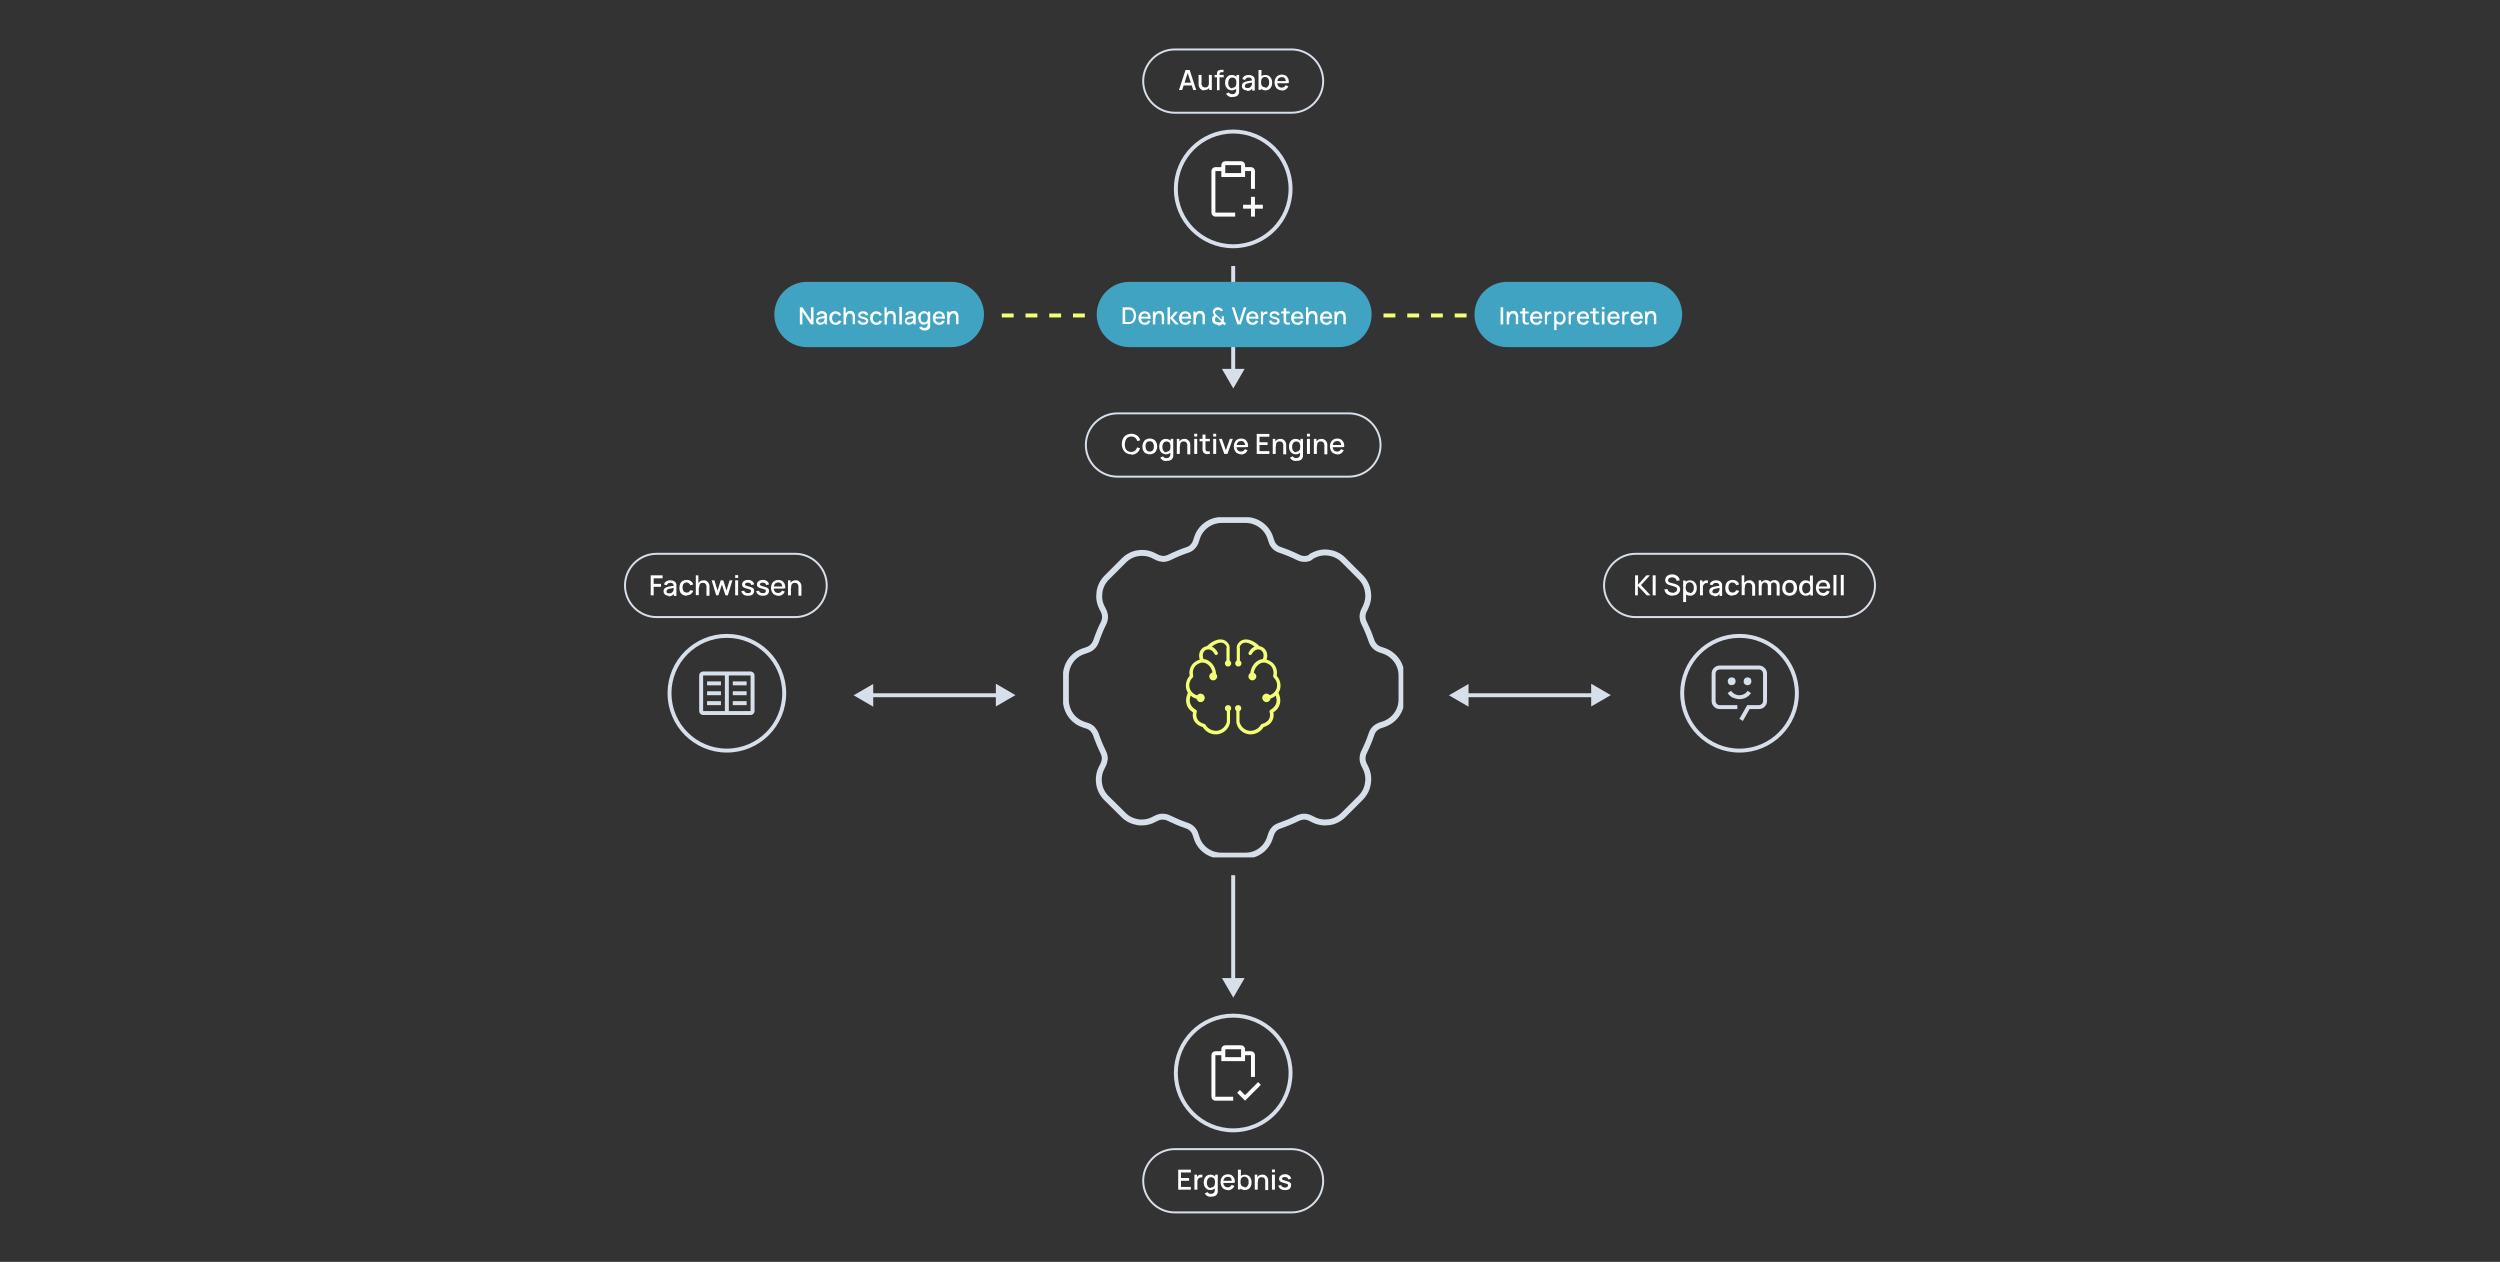 <?xml version="1.0" encoding="UTF-8"?>
<svg id="Ebene_1" xmlns="http://www.w3.org/2000/svg" version="1.1" xmlns:xlink="http://www.w3.org/1999/xlink" viewBox="0 0 1264 638">
  <rect x="0" y="0" width="1264" height="638" fill="#333333" stroke="none"/>
  <!-- Generator: Adobe Illustrator 29.1.0, SVG Export Plug-In . SVG Version: 2.1.0 Build 142)  -->
  <defs>
    <style>
      .st0 {
        stroke-miterlimit: 1;
        stroke-width: 3px;
      }

      .st0, .st1, .st2, .st3, .st4 {
        fill: none;
      }

      .st0, .st3, .st4 {
        stroke: #d7dfeb;
      }

      .st1 {
        stroke: #f4ff76;
        stroke-dasharray: 6 6;
      }

      .st1, .st3 {
        stroke-width: 2px;
      }

      .st5 {
        fill: #40a3c2;
      }

      .st6 {
        fill: #fff;
      }

      .st7 {
        clip-path: url(#clippath-1);
      }

      .st8, .st9 {
        fill: #d7dfeb;
      }

      .st10 {
        fill: #f4ff76;
      }

      .st9, .st11 {
        fill-rule: evenodd;
      }

      .st11 {
        fill: #fffdfb;
      }

      .st12 {
        clip-path: url(#clippath);
      }
    </style>
    <clipPath id="clippath">
      <rect class="st2" x="537.5" y="261.5" width="172" height="172"/>
    </clipPath>
    <clipPath id="clippath-1">
      <rect class="st2" x="599.5" y="323.5" width="48" height="48"/>
    </clipPath>
  </defs>
  <path class="st8" d="M623.5,196.5l5.8-10h-11.5l5.8,10ZM624.5,187.5v-53h-2v53h2Z"/>
  <path class="st8" d="M513.5,351.5l-10-5.8v11.5l10-5.8ZM431.5,351.5l10,5.8v-11.5l-10,5.8ZM504.5,350.5h-64v2h64v-2Z"/>
  <path class="st8" d="M814.5,351.5l-10-5.8v11.5l10-5.8ZM732.5,351.5l10,5.8v-11.5l-10,5.8ZM805.5,350.5h-64v2h64v-2Z"/>
  <path class="st6" d="M596.1,45.5l3.3-10.1h2.1l3.3,10.1h-1.5l-3-9.2h.4l-3,9.2h-1.5ZM597.8,43.2v-1.4h5.3v1.4h-5.3ZM608.9,45.7c-.5,0-1,0-1.3-.3-.4-.2-.6-.4-.9-.7-.2-.3-.4-.6-.5-.9-.1-.3-.2-.6-.2-.9,0-.3,0-.6,0-.8v-4.2h1.5v3.7c0,.3,0,.6,0,.9,0,.3.1.6.3.9.1.3.3.5.6.6.3.2.6.2,1,.2s.5,0,.7-.1c.2,0,.4-.2.6-.4.2-.2.3-.4.4-.8.1-.3.2-.7.2-1.1l.9.3c0,.7-.1,1.3-.4,1.8-.3.5-.6.9-1.1,1.2-.5.3-1.1.4-1.7.4ZM611.4,45.5v-2.2h-.2v-5.4h1.5v7.6h-1.3ZM615.3,45.5v-7.8c0-.2,0-.4,0-.6,0-.2,0-.4.1-.6,0-.2.2-.4.3-.6.2-.2.4-.4.6-.4.2,0,.5-.1.7-.2.2,0,.4,0,.6,0h1v1.2h-.9c-.3,0-.6,0-.8.3-.2.2-.3.4-.3.7v8.1h-1.5ZM614.1,39.1v-1.2h4.6v1.2h-4.6ZM622.9,49.1c-.4,0-.8,0-1.2-.2-.4-.1-.7-.3-1-.6-.3-.2-.6-.5-.8-.9l1.4-.7c.2.3.4.6.7.7.3.1.6.2,1,.2s.8,0,1.1-.2c.3-.1.5-.4.7-.7.2-.3.2-.7.2-1.1v-2.1h.2v-5.6h1.3v7.8c0,.2,0,.4,0,.6s0,.4,0,.5c-.1.5-.3.9-.6,1.3-.3.3-.7.6-1.1.7-.5.2-1,.2-1.6.2ZM622.8,45.7c-.7,0-1.3-.2-1.8-.5-.5-.4-.9-.8-1.2-1.4-.3-.6-.4-1.3-.4-2s.1-1.4.4-2c.3-.6.7-1.1,1.2-1.4.5-.4,1.1-.5,1.8-.5s1.3.2,1.8.5c.5.3.9.8,1.1,1.4.3.6.4,1.3.4,2s-.1,1.4-.4,2c-.3.6-.6,1.1-1.1,1.4-.5.3-1.1.5-1.8.5ZM623,44.4c.5,0,.9-.1,1.2-.3.3-.2.5-.5.7-.9.1-.4.2-.9.2-1.4s0-1-.2-1.4c-.1-.4-.4-.7-.7-.9-.3-.2-.7-.3-1.1-.3s-.9.1-1.2.4c-.3.2-.5.6-.7,1-.1.4-.2.8-.2,1.3s0,1,.2,1.4c.2.4.4.7.7,1,.3.2.7.4,1.2.4ZM630.5,45.7c-.6,0-1-.1-1.4-.3-.4-.2-.7-.5-.9-.8-.2-.3-.3-.7-.3-1.1s0-.7.2-1c.1-.3.3-.5.6-.7.3-.2.6-.4,1-.5.3,0,.7-.2,1.1-.3.4,0,.9-.1,1.3-.2.5,0,.9-.1,1.4-.2l-.5.3c0-.6-.1-1-.4-1.3-.3-.3-.7-.4-1.3-.4s-.8,0-1.1.3c-.3.2-.6.5-.7.9l-1.4-.4c.2-.6.5-1.2,1.1-1.5.5-.4,1.2-.6,2.1-.6s1.3.1,1.8.4c.5.2.9.6,1.1,1.1.1.2.2.5.2.8,0,.3,0,.6,0,.9v4.7h-1.3v-1.7l.3.2c-.3.6-.7,1-1.2,1.3-.5.3-1.1.4-1.8.4ZM630.7,44.5c.4,0,.8,0,1.1-.2.3-.1.5-.3.7-.6.2-.2.3-.5.4-.7,0-.2.1-.5.1-.8,0-.3,0-.5,0-.7l.5.2c-.5,0-.9.1-1.3.2-.4,0-.7.1-1,.2-.3,0-.6.1-.8.2-.2,0-.4.2-.5.3-.2,0-.3.2-.4.4,0,.1-.1.3-.1.5s0,.4.1.5c0,.2.2.3.4.4.2,0,.5.1.8.1ZM639.8,45.7c-.7,0-1.3-.2-1.8-.5-.5-.4-.9-.8-1.1-1.4s-.4-1.3-.4-2,.1-1.4.4-2c.3-.6.6-1.1,1.1-1.4.5-.4,1.1-.5,1.8-.5s1.3.2,1.8.5c.5.3.9.8,1.2,1.4.3.6.4,1.3.4,2s-.1,1.4-.4,2c-.3.6-.7,1.1-1.2,1.4-.5.3-1.1.5-1.8.5ZM636.3,45.5v-10.1h1.5v4.6h-.2v5.4h-1.3ZM639.6,44.4c.5,0,.9-.1,1.2-.4.3-.2.5-.6.7-1,.2-.4.2-.9.2-1.4s0-.9-.2-1.3c-.1-.4-.4-.7-.7-1-.3-.2-.7-.4-1.2-.4s-.8.1-1.1.3c-.3.2-.5.5-.7.9-.1.4-.2.9-.2,1.4s0,1,.2,1.4c.1.4.4.7.7.9.3.2.7.3,1.2.3ZM648.2,45.7c-.8,0-1.4-.2-2-.5-.6-.3-1-.8-1.3-1.4-.3-.6-.5-1.3-.5-2.1s.2-1.5.5-2.1c.3-.6.7-1.1,1.3-1.4.6-.3,1.2-.5,1.9-.5s1.4.2,2,.5c.5.4.9.9,1.2,1.5.3.7.4,1.4.3,2.3h-1.5v-.5c0-.9-.2-1.5-.5-1.9-.3-.4-.8-.6-1.5-.6s-1.3.2-1.7.7c-.4.5-.6,1.1-.6,2s.2,1.5.6,1.9c.4.5.9.7,1.6.7s.9-.1,1.2-.3c.3-.2.6-.5.8-.9l1.4.5c-.3.7-.7,1.2-1.3,1.6-.6.4-1.3.6-2,.6ZM645.5,42.1v-1.1h5.4v1.1h-5.4Z"/>
  <path class="st4" d="M594,25h59c8.8,0,16,7.2,16,16h0c0,8.8-7.2,16-16,16h-59c-8.8,0-16-7.2-16-16h0c0-8.8,7.2-16,16-16Z"/>
  <path class="st6" d="M572,229.7c-1,0-1.9-.2-2.6-.7-.7-.4-1.3-1.1-1.6-1.8-.4-.8-.6-1.7-.6-2.7s.2-2,.6-2.7c.4-.8.9-1.4,1.6-1.8.7-.4,1.6-.7,2.6-.7s2.1.3,2.9.9c.8.6,1.3,1.4,1.6,2.4l-1.5.4c-.2-.7-.5-1.3-1.1-1.7-.5-.4-1.1-.6-1.9-.6s-1.3.2-1.8.5c-.5.3-.8.8-1.1,1.4-.2.6-.4,1.3-.4,2,0,.8.1,1.4.3,2,.2.6.6,1,1.1,1.4.5.3,1.1.5,1.8.5s1.4-.2,1.9-.6c.5-.4.9-1,1.1-1.7l1.5.4c-.3,1-.8,1.8-1.6,2.4-.8.6-1.7.9-2.9.9ZM581.3,229.7c-.8,0-1.4-.2-2-.5-.6-.3-1-.8-1.3-1.4-.3-.6-.4-1.3-.4-2.1s.2-1.5.5-2.1c.3-.6.7-1.1,1.3-1.4.6-.3,1.2-.5,1.9-.5s1.4.2,2,.5c.6.3,1,.8,1.3,1.4.3.6.5,1.3.5,2.1s-.2,1.5-.5,2.1c-.3.6-.7,1.1-1.3,1.4-.6.3-1.2.5-2,.5ZM581.3,228.3c.7,0,1.3-.2,1.6-.7.4-.5.5-1.1.5-1.9s-.2-1.4-.5-1.9c-.4-.5-.9-.7-1.6-.7s-.9.1-1.2.3c-.3.2-.6.5-.7.9-.2.4-.2.8-.2,1.4,0,.8.2,1.4.5,1.9.4.5.9.7,1.6.7ZM589.6,233.1c-.4,0-.8,0-1.2-.2-.4-.1-.7-.3-1-.6-.3-.2-.6-.5-.8-.9l1.4-.7c.2.3.4.6.7.7.3.2.6.2,1,.2s.8,0,1.1-.2c.3-.1.5-.4.7-.7.2-.3.2-.7.2-1.1v-2.1h.2v-5.6h1.3v7.8c0,.2,0,.4,0,.6,0,.2,0,.4,0,.5-.1.5-.3.9-.6,1.3-.3.3-.7.6-1.1.7-.5.2-1,.2-1.6.2ZM589.5,229.7c-.7,0-1.3-.2-1.8-.5-.5-.3-.9-.8-1.2-1.4-.3-.6-.4-1.3-.4-2s.1-1.4.4-2c.3-.6.7-1.1,1.2-1.4.5-.4,1.1-.5,1.8-.5s1.3.2,1.8.5c.5.3.9.8,1.1,1.4.3.6.4,1.3.4,2s-.1,1.4-.4,2c-.3.6-.6,1.1-1.1,1.4-.5.4-1.1.5-1.8.5ZM589.7,228.4c.5,0,.9-.1,1.2-.3.3-.2.5-.5.7-.9.1-.4.2-.9.2-1.4s0-1-.2-1.4c-.1-.4-.4-.7-.7-.9-.3-.2-.7-.3-1.1-.3s-.9.1-1.2.4c-.3.2-.5.6-.7,1-.1.4-.2.9-.2,1.3s0,1,.2,1.4c.2.4.4.7.7,1,.3.2.7.4,1.2.4ZM600.3,229.5v-3.7c0-.3,0-.6,0-.9,0-.3-.1-.6-.3-.9-.1-.3-.3-.5-.6-.6-.2-.2-.6-.2-1-.2s-.5,0-.7.1c-.2,0-.4.2-.6.4-.2.2-.3.4-.4.8,0,.3-.1.7-.1,1.1l-.9-.3c0-.7.1-1.3.4-1.8.3-.5.6-.9,1.1-1.2.5-.3,1.1-.4,1.7-.4s1,0,1.3.3.6.4.9.7c.2.3.4.6.5.9.1.3.2.6.2.9,0,.3,0,.6,0,.8v4.2h-1.5ZM595,229.5v-7.6h1.3v2.2h.2v5.4h-1.5ZM603.8,220.7v-1.4h1.5v1.4h-1.5ZM603.8,229.5v-7.6h1.5v7.6h-1.5ZM611.7,229.5c-.5,0-.9.1-1.4.1-.5,0-.9-.1-1.2-.3-.4-.2-.6-.4-.8-.8-.2-.3-.3-.6-.3-1,0-.3,0-.7,0-1.1v-6.7h1.5v6.6c0,.3,0,.6,0,.8,0,.2,0,.4.1.6.2.3.4.5.8.5.4,0,.8,0,1.3,0v1.2ZM606.5,223.1v-1.2h5.2v1.2h-5.2ZM613.4,220.7v-1.4h1.5v1.4h-1.5ZM613.4,229.5v-7.6h1.5v7.6h-1.5ZM619,229.5l-2.7-7.6h1.5l2,5.7,2-5.7h1.5l-2.7,7.6h-1.5ZM627.6,229.7c-.8,0-1.4-.2-2-.5-.6-.3-1-.8-1.3-1.4-.3-.6-.5-1.3-.5-2.1s.2-1.5.5-2.1c.3-.6.7-1.1,1.3-1.4.6-.3,1.2-.5,1.9-.5s1.4.2,2,.5c.5.4.9.9,1.2,1.5.3.7.4,1.4.3,2.3h-1.5v-.5c0-.9-.2-1.5-.5-1.9-.3-.4-.8-.6-1.5-.6s-1.3.2-1.7.7-.6,1.1-.6,2,.2,1.5.6,1.9c.4.5.9.7,1.6.7s.9-.1,1.2-.3c.3-.2.6-.5.8-.9l1.4.5c-.3.7-.7,1.2-1.3,1.6-.6.4-1.3.6-2,.6ZM624.9,226.1v-1.1h5.4v1.1h-5.4ZM635.4,229.5v-10.1h6.4v1.4h-5v2.8h4.1v1.4h-4.1v3.1h5v1.4h-6.4ZM648.8,229.5v-3.7c0-.3,0-.6,0-.9,0-.3-.1-.6-.3-.9-.1-.3-.3-.5-.6-.6-.2-.2-.6-.2-1-.2s-.5,0-.7.1c-.2,0-.4.2-.6.4-.2.2-.3.4-.4.8,0,.3-.1.7-.1,1.1l-.9-.3c0-.7.1-1.3.4-1.8.3-.5.6-.9,1.1-1.2.5-.3,1.1-.4,1.7-.4s1,0,1.3.3c.4.2.6.4.9.7.2.3.4.6.5.9.1.3.2.6.2.9s0,.6,0,.8v4.2h-1.5ZM643.5,229.5v-7.6h1.3v2.2h.2v5.4h-1.5ZM655.2,233.1c-.4,0-.8,0-1.2-.2-.4-.1-.7-.3-1-.6-.3-.2-.6-.5-.8-.9l1.4-.7c.2.3.4.6.7.7.3.2.6.2,1,.2s.8,0,1.1-.2c.3-.1.5-.4.7-.7.2-.3.2-.7.2-1.1v-2.1h.2v-5.6h1.3v7.8c0,.2,0,.4,0,.6,0,.2,0,.4,0,.5-.1.5-.3.9-.6,1.3-.3.3-.7.6-1.1.7-.5.2-1,.2-1.6.2ZM655.1,229.7c-.7,0-1.3-.2-1.8-.5-.5-.3-.9-.8-1.2-1.4-.3-.6-.4-1.3-.4-2s.1-1.4.4-2c.3-.6.7-1.1,1.2-1.4.5-.4,1.1-.5,1.8-.5s1.3.2,1.8.5c.5.3.9.8,1.1,1.4.3.6.4,1.3.4,2s-.1,1.4-.4,2c-.3.6-.6,1.1-1.1,1.4-.5.4-1.1.5-1.8.5ZM655.3,228.4c.5,0,.9-.1,1.2-.3.3-.2.5-.5.7-.9.1-.4.2-.9.2-1.4s0-1-.2-1.4c-.1-.4-.4-.7-.7-.9-.3-.2-.7-.3-1.1-.3s-.9.1-1.2.4c-.3.2-.5.6-.7,1-.2.4-.2.9-.2,1.3s0,1,.2,1.4c.2.4.4.7.7,1,.3.2.7.4,1.2.4ZM660.8,220.7v-1.4h1.5v1.4h-1.5ZM660.8,229.5v-7.6h1.5v7.6h-1.5ZM669.6,229.5v-3.7c0-.3,0-.6,0-.9,0-.3-.1-.6-.3-.9-.1-.3-.3-.5-.6-.6-.2-.2-.6-.2-1-.2s-.5,0-.7.1c-.2,0-.4.2-.6.4-.2.2-.3.4-.4.8,0,.3-.1.7-.1,1.1l-.9-.3c0-.7.1-1.3.4-1.8.3-.5.6-.9,1.1-1.2.5-.3,1.1-.4,1.7-.4s1,0,1.3.3c.4.2.6.4.9.7.2.3.4.6.5.9.1.3.2.6.2.9s0,.6,0,.8v4.2h-1.5ZM664.3,229.5v-7.6h1.3v2.2h.2v5.4h-1.5ZM676.2,229.7c-.8,0-1.4-.2-2-.5-.6-.3-1-.8-1.3-1.4-.3-.6-.5-1.3-.5-2.1s.2-1.5.5-2.1c.3-.6.7-1.1,1.3-1.4.6-.3,1.2-.5,1.9-.5s1.4.2,2,.5c.5.4.9.9,1.2,1.5.3.7.4,1.4.3,2.3h-1.5v-.5c0-.9-.2-1.5-.5-1.9-.3-.4-.8-.6-1.5-.6s-1.3.2-1.7.7c-.4.5-.6,1.1-.6,2s.2,1.5.6,1.9c.4.5.9.7,1.6.7s.9-.1,1.2-.3c.3-.2.6-.5.8-.9l1.4.5c-.3.7-.7,1.2-1.3,1.6-.6.4-1.3.6-2,.6ZM673.5,226.1v-1.1h5.4v1.1h-5.4Z"/>
  <path class="st4" d="M565,209h117c8.8,0,16,7.2,16,16h0c0,8.8-7.2,16-16,16h-117c-8.8,0-16-7.2-16-16h0c0-8.8,7.2-16,16-16Z"/>
  <path class="st4" d="M827,280h105c8.8,0,16,7.2,16,16h0c0,8.8-7.2,16-16,16h-105c-8.8,0-16-7.2-16-16h0c0-8.8,7.2-16,16-16Z"/>
  <path class="st6" d="M826.7,301v-10.1h1.5v4.7l4.2-4.7h1.8l-4.5,4.9,4.8,5.2h-1.9l-4.5-4.8v4.8h-1.5ZM835.6,301v-10.1h1.5v10.1h-1.5ZM845.6,301.2c-.7,0-1.4-.1-2-.4-.6-.3-1.1-.6-1.4-1.1-.4-.5-.6-1-.7-1.7l1.5-.2c.2.6.5,1.1,1,1.4.5.3,1.1.5,1.7.5s.8,0,1.1-.2c.3-.1.6-.3.8-.6.2-.2.3-.5.3-.9s0-.3,0-.5c0-.1-.1-.3-.3-.4-.1-.1-.2-.2-.4-.3-.2,0-.3-.1-.5-.2l-2.6-.8c-.3,0-.5-.2-.8-.3-.3-.1-.5-.3-.7-.5-.2-.2-.4-.4-.5-.7-.1-.3-.2-.6-.2-1,0-.6.2-1.1.5-1.6.3-.4.8-.8,1.3-1,.5-.2,1.2-.3,1.8-.3.7,0,1.3.1,1.8.4.5.2,1,.6,1.3,1,.4.4.6,1,.7,1.6l-1.6.3c0-.4-.2-.7-.4-1-.2-.3-.5-.5-.8-.6-.3-.1-.7-.2-1.1-.2-.4,0-.7,0-1,.2-.3.1-.6.3-.7.5-.2.2-.3.5-.3.8s0,.5.2.7c.2.2.4.3.6.4.2,0,.5.2.7.2l1.9.5c.2,0,.5.2.8.3.3.1.6.3.9.5.3.2.5.5.7.8.2.3.3.7.3,1.2s-.1,1-.3,1.3c-.2.4-.5.7-.8,1-.4.3-.8.5-1.2.6-.5.1-1,.2-1.5.2ZM854.5,301.2c-.7,0-1.3-.2-1.8-.5-.5-.4-.9-.8-1.1-1.4-.3-.6-.4-1.3-.4-2s.1-1.4.4-2c.3-.6.6-1.1,1.1-1.4.5-.4,1.1-.5,1.8-.5s1.3.2,1.8.5c.5.3.9.8,1.2,1.4.3.6.4,1.3.4,2s-.1,1.4-.4,2c-.3.6-.7,1.1-1.2,1.4-.5.4-1.1.5-1.8.5ZM851,304.4v-10.9h1.3v5.4h.2v5.5h-1.5ZM854.3,299.9c.5,0,.9-.1,1.2-.4.3-.2.5-.6.7-1,.2-.4.2-.9.2-1.4s0-.9-.2-1.3c-.2-.4-.4-.7-.7-1-.3-.2-.7-.4-1.2-.4s-.8.1-1.1.3c-.3.2-.5.5-.7.9-.1.4-.2.9-.2,1.4s0,1,.2,1.4c.1.4.4.7.7.9.3.2.7.3,1.2.3ZM859.5,301v-7.6h1.3v1.8l-.2-.2c0-.2.2-.5.4-.7.1-.2.3-.4.5-.5.2-.1.4-.2.6-.3.2,0,.5-.1.7-.1.2,0,.5,0,.7,0v1.4c-.2,0-.5,0-.8,0-.3,0-.6.1-.8.3-.2.2-.4.3-.6.6-.1.2-.2.5-.3.7,0,.3,0,.5,0,.8v3.8h-1.5ZM866.8,301.2c-.6,0-1-.1-1.4-.3-.4-.2-.7-.5-.9-.8-.2-.3-.3-.7-.3-1.1s0-.7.2-1c.1-.3.3-.5.6-.7.3-.2.6-.4,1-.5.3,0,.7-.2,1.1-.3.4,0,.9-.1,1.3-.2.5,0,.9-.1,1.4-.2l-.5.3c0-.6-.1-1-.4-1.3-.3-.3-.7-.4-1.3-.4s-.8,0-1.1.3c-.3.2-.6.5-.7.9l-1.4-.4c.2-.6.5-1.2,1.1-1.5.5-.4,1.2-.6,2.1-.6s1.3.1,1.8.4c.5.2.9.6,1.1,1.1.1.2.2.5.2.8,0,.3,0,.6,0,.9v4.7h-1.3v-1.7l.3.2c-.3.6-.7,1-1.2,1.3-.5.3-1.1.4-1.8.4ZM867.1,300c.4,0,.8,0,1.1-.2.3-.1.5-.3.7-.6.2-.2.3-.5.4-.7,0-.2.1-.5.1-.8,0-.3,0-.5,0-.7l.5.2c-.5,0-.9.1-1.3.2-.4,0-.7.1-1,.2-.3,0-.6.1-.8.2-.2,0-.4.2-.5.3-.2,0-.3.2-.4.4,0,.1-.1.3-.1.5s0,.4.1.5c0,.2.2.3.4.4.2,0,.5.1.8.1ZM875.9,301.2c-.8,0-1.4-.2-2-.5-.5-.3-1-.8-1.2-1.4-.3-.6-.4-1.3-.4-2.1,0-.8.2-1.5.4-2.1.3-.6.7-1.1,1.3-1.4.5-.3,1.2-.5,2-.5s1.5.2,2.1.6c.6.4,1,1,1.2,1.7l-1.5.4c-.1-.4-.4-.8-.7-1-.3-.2-.7-.4-1.1-.4s-.9.1-1.2.3c-.3.2-.5.5-.7.9-.1.4-.2.8-.2,1.3,0,.8.2,1.4.5,1.9.4.5.9.7,1.6.7s.9-.1,1.1-.3c.3-.2.5-.5.7-.9l1.5.3c-.2.7-.7,1.3-1.2,1.7-.6.4-1.3.6-2.1.6ZM885.9,301v-3.7c0-.3,0-.6,0-.9,0-.3-.1-.6-.3-.9-.1-.3-.3-.5-.6-.6-.2-.2-.6-.2-1-.2s-.5,0-.7.1c-.2,0-.4.2-.6.4-.2.2-.3.4-.4.8,0,.3-.1.7-.1,1.1l-.9-.3c0-.7.1-1.3.4-1.8.3-.5.6-.9,1.1-1.2.5-.3,1.1-.4,1.7-.4s1,0,1.3.3c.4.2.6.4.9.7.2.3.4.6.5.9.1.3.2.6.2.9,0,.3,0,.6,0,.8v4.2h-1.5ZM880.6,301v-10.1h1.3v5.4h.2v4.6h-1.5ZM898.3,301v-4.7c0-.5-.1-1-.4-1.3-.3-.3-.6-.5-1.1-.5s-.5,0-.8.2c-.2.1-.4.3-.6.6-.1.3-.2.6-.2,1l-.7-.4c0-.5.1-1,.3-1.4.2-.4.6-.7,1-.9.4-.2.9-.3,1.4-.3.8,0,1.4.2,1.9.7.4.5.7,1.1.7,2v5.1h-1.5ZM889.2,301v-7.6h1.3v2.2h.2v5.4h-1.5ZM893.8,301v-4.7c0-.6-.1-1-.4-1.3-.3-.3-.6-.5-1.1-.5s-.8.2-1.1.5c-.3.3-.4.7-.4,1.2l-.7-.4c0-.5.1-.9.4-1.3.2-.4.6-.7,1-.9s.9-.3,1.4-.3,1,.1,1.4.3c.4.2.7.5.9.9.2.4.3.9.3,1.4v5h-1.5ZM904.8,301.2c-.8,0-1.4-.2-2-.5-.6-.3-1-.8-1.3-1.4-.3-.6-.4-1.3-.4-2.1s.2-1.5.5-2.1c.3-.6.7-1.1,1.3-1.4.6-.3,1.2-.5,1.9-.5s1.4.2,2,.5c.6.3,1,.8,1.3,1.4.3.6.5,1.3.5,2.1s-.2,1.5-.5,2.1c-.3.6-.7,1.1-1.3,1.4-.6.3-1.2.5-2,.5ZM904.8,299.8c.7,0,1.3-.2,1.6-.7.4-.5.5-1.1.5-1.9s-.2-1.4-.5-1.9c-.4-.5-.9-.7-1.6-.7s-.9.1-1.2.3c-.3.2-.6.5-.7.9-.2.4-.2.8-.2,1.4,0,.8.2,1.4.5,1.9s.9.7,1.6.7ZM913,301.2c-.7,0-1.3-.2-1.8-.5-.5-.4-.9-.8-1.2-1.4-.3-.6-.4-1.3-.4-2s.1-1.4.4-2c.3-.6.7-1.1,1.2-1.4.5-.4,1.1-.5,1.8-.5s1.3.2,1.8.5c.5.3.9.8,1.1,1.4.3.6.4,1.3.4,2s-.1,1.4-.4,2-.6,1.1-1.1,1.4c-.5.4-1.1.5-1.8.5ZM913.2,299.9c.5,0,.9-.1,1.2-.3.3-.2.5-.5.7-.9.1-.4.2-.9.2-1.4s0-1-.2-1.4c-.1-.4-.4-.7-.7-.9-.3-.2-.7-.3-1.1-.3s-.9.1-1.2.4-.5.6-.7,1c-.1.4-.2.9-.2,1.3s0,1,.2,1.4c.2.4.4.7.7,1,.3.2.7.4,1.2.4ZM915.3,301v-5.4h-.2v-4.6h1.5v10.1h-1.3ZM921.9,301.2c-.8,0-1.4-.2-2-.5-.6-.3-1-.8-1.3-1.4-.3-.6-.5-1.3-.5-2.1s.2-1.5.5-2.1c.3-.6.7-1.1,1.3-1.4.6-.3,1.2-.5,1.9-.5s1.4.2,2,.5c.5.4.9.9,1.2,1.5.3.7.4,1.4.3,2.3h-1.5v-.5c0-.9-.2-1.5-.5-1.9-.3-.4-.8-.6-1.5-.6s-1.3.2-1.7.7c-.4.5-.6,1.1-.6,2s.2,1.5.6,1.9c.4.5.9.7,1.6.7s.9-.1,1.2-.3c.3-.2.6-.5.8-.9l1.4.5c-.3.7-.7,1.2-1.3,1.6-.6.4-1.3.6-2,.6ZM919.2,297.6v-1.1h5.4v1.1h-5.4ZM927,301v-10.3h1.5v10.3h-1.5ZM930.7,301v-10.3h1.5v10.3h-1.5Z"/>
  <path class="st4" d="M332,280h70c8.8,0,16,7.2,16,16h0c0,8.8-7.2,16-16,16h-70c-8.8,0-16-7.2-16-16h0c0-8.8,7.2-16,16-16Z"/>
  <path class="st6" d="M329,301v-10.1h6v1.5h-4.5v2.8h3.7v1.5h-3.7v4.3h-1.5ZM338.1,301.2c-.6,0-1-.1-1.4-.3-.4-.2-.7-.5-.9-.8-.2-.3-.3-.7-.3-1.1s0-.7.2-1c.1-.3.3-.5.6-.7.3-.2.6-.4,1-.5.3,0,.7-.2,1.1-.3.4,0,.9-.1,1.3-.2.5,0,.9-.1,1.4-.2l-.5.3c0-.6-.1-1-.4-1.3-.3-.3-.7-.4-1.3-.4s-.8,0-1.1.3c-.3.2-.6.5-.7.9l-1.4-.4c.2-.6.5-1.2,1.1-1.5.5-.4,1.2-.6,2.1-.6s1.3.1,1.8.4c.5.2.9.6,1.1,1.1.1.2.2.5.2.8,0,.3,0,.6,0,.9v4.7h-1.3v-1.7l.3.2c-.3.6-.7,1-1.2,1.3-.5.3-1.1.4-1.8.4ZM338.3,300c.4,0,.8,0,1.1-.2.3-.1.5-.3.7-.6.2-.2.3-.5.4-.7,0-.2.1-.5.1-.8,0-.3,0-.5,0-.7l.5.2c-.5,0-.9.1-1.3.2s-.7.1-1,.2c-.3,0-.6.1-.8.2-.2,0-.4.2-.5.3-.2,0-.3.2-.4.4,0,.1-.1.3-.1.5s0,.4.1.5c0,.2.2.3.4.4.2,0,.5.1.8.1ZM347.1,301.2c-.8,0-1.4-.2-2-.5-.5-.3-1-.8-1.2-1.4-.3-.6-.4-1.3-.4-2.1,0-.8.2-1.5.4-2.1.3-.6.7-1.1,1.3-1.4.5-.3,1.2-.5,2-.5s1.5.2,2.1.6c.6.4,1,1,1.2,1.7l-1.5.4c-.1-.4-.4-.8-.7-1-.3-.2-.7-.4-1.1-.4s-.9.1-1.2.3c-.3.2-.5.5-.7.9-.1.4-.2.8-.2,1.3,0,.8.2,1.4.5,1.9.4.5.9.7,1.6.7s.9-.1,1.1-.3c.3-.2.5-.5.7-.9l1.5.3c-.2.7-.7,1.3-1.2,1.7-.6.4-1.3.6-2.1.6ZM357.2,301v-3.7c0-.3,0-.6,0-.9,0-.3-.1-.6-.3-.9-.1-.3-.3-.5-.6-.6-.2-.2-.6-.2-1-.2s-.5,0-.7.1c-.2,0-.4.2-.6.4-.2.2-.3.4-.4.8,0,.3-.1.7-.1,1.1l-.9-.3c0-.7.1-1.3.4-1.8.3-.5.6-.9,1.1-1.2.5-.3,1.1-.4,1.7-.4s1,0,1.3.3c.4.2.6.4.9.7.2.3.4.6.5.9.1.3.2.6.2.9,0,.3,0,.6,0,.8v4.2h-1.5ZM351.8,301v-10.1h1.3v5.4h.2v4.6h-1.5ZM362.1,301l-2.3-7.6h1.4s1.6,5.2,1.6,5.2l1.6-5.2h1.3l1.6,5.2,1.6-5.2h1.4l-2.3,7.6h-1.2l-1.8-5.5-1.8,5.5h-1.2ZM371.7,292.2v-1.4h1.5v1.4h-1.5ZM371.7,301v-7.6h1.5v7.6h-1.5ZM378.1,301.2c-.9,0-1.7-.2-2.2-.6s-.9-1-1.1-1.7l1.5-.2c0,.4.3.7.6.9.3.2.8.3,1.3.3s.8,0,1.1-.3c.3-.2.4-.4.4-.8s0-.3-.1-.5c0-.1-.3-.2-.6-.3-.3-.1-.7-.2-1.3-.4-.6-.2-1.2-.3-1.5-.5-.4-.2-.6-.4-.8-.7-.2-.3-.2-.6-.2-.9s.1-.9.4-1.2c.2-.3.6-.6,1-.8.4-.2,1-.3,1.6-.3s1.1,0,1.5.3c.5.2.8.4,1.1.8.3.3.4.7.5,1.2l-1.5.3c0-.4-.2-.7-.5-.9-.3-.2-.7-.3-1.1-.3-.4,0-.8,0-1.1.2-.3.2-.4.4-.4.7s0,.3.2.4c.1.1.3.2.6.3.3.1.8.2,1.3.4.6.2,1.1.3,1.5.5.4.2.6.4.8.7.2.3.2.6.2,1,0,.7-.3,1.3-.8,1.8-.5.4-1.3.6-2.2.6ZM385.6,301.2c-.9,0-1.7-.2-2.2-.6-.6-.4-.9-1-1.1-1.7l1.5-.2c0,.4.3.7.6.9.3.2.8.3,1.3.3s.8,0,1.1-.3c.3-.2.4-.4.4-.8s0-.3-.1-.5c0-.1-.3-.2-.6-.3-.3-.1-.7-.2-1.3-.4-.6-.2-1.2-.3-1.5-.5-.4-.2-.6-.4-.8-.7-.2-.3-.2-.6-.2-.9s.1-.9.4-1.2c.2-.3.6-.6,1-.8.4-.2,1-.3,1.6-.3s1.1,0,1.5.3c.5.2.8.4,1.1.8.3.3.4.7.5,1.2l-1.5.3c0-.4-.2-.7-.5-.9-.3-.2-.7-.3-1.1-.3-.4,0-.8,0-1.1.2-.3.2-.4.4-.4.7s0,.3.2.4c.1.1.3.2.6.3.3.1.8.2,1.3.4.6.2,1.1.3,1.5.5.4.2.6.4.8.7.2.3.2.6.2,1,0,.7-.3,1.3-.8,1.8-.5.4-1.3.6-2.2.6ZM393.6,301.2c-.8,0-1.4-.2-2-.5-.6-.3-1-.8-1.3-1.4-.3-.6-.5-1.3-.5-2.1s.2-1.5.5-2.1c.3-.6.7-1.1,1.3-1.4.6-.3,1.2-.5,1.9-.5s1.4.2,2,.5c.5.4.9.9,1.2,1.5.3.7.4,1.4.3,2.3h-1.5v-.5c0-.9-.2-1.5-.5-1.9-.3-.4-.8-.6-1.5-.6s-1.3.2-1.7.7c-.4.5-.6,1.1-.6,2s.2,1.5.6,1.9c.4.5.9.7,1.6.7s.9-.1,1.2-.3c.3-.2.6-.5.8-.9l1.4.5c-.3.7-.7,1.2-1.3,1.6-.6.4-1.3.6-2,.6ZM390.9,297.6v-1.1h5.4v1.1h-5.4ZM403.7,301v-3.7c0-.3,0-.6,0-.9,0-.3-.1-.6-.3-.9-.1-.3-.3-.5-.6-.6-.2-.2-.6-.2-1-.2s-.5,0-.7.1c-.2,0-.4.2-.6.4-.2.2-.3.4-.4.8,0,.3-.1.7-.1,1.1l-.9-.3c0-.7.1-1.3.4-1.8.3-.5.6-.9,1.1-1.2.5-.3,1.1-.4,1.7-.4s1,0,1.3.3c.4.2.6.4.9.7.2.3.4.6.5.9.1.3.2.6.2.9,0,.3,0,.6,0,.8v4.2h-1.5ZM398.4,301v-7.6h1.3v2.2h.2v5.4h-1.5Z"/>
  <g class="st12">
    <g>
      <path class="st0" d="M662.6,281.5l1.4-.7h0c2.5-1.3,5.3-1.8,8.1-1.3,2.7.4,5.3,1.7,7.2,3.7l8.6,8.6h0c2,2,3.3,4.5,3.7,7.3.5,2.7,0,5.5-1.2,8l-.7,1.4c-.5,1-.8,2.1-.8,3.2,0,1.1.3,2.3.8,3.3.7,1.5,1.4,2.9,2,4.4.6,1.5,1.2,3,1.7,4.5.7,2.2,2.4,3.9,4.6,4.6l1.5.5h0c5.4,1.8,9.1,6.8,9.1,12.5v12.2h0c0,5.7-3.7,10.7-9.1,12.5l-1.5.5h0c-2.2.7-4,2.4-4.6,4.6-.5,1.5-1.1,3-1.7,4.5-.6,1.5-1.3,2.9-2,4.4-.5,1-.8,2.1-.8,3.3,0,1.1.3,2.2.8,3.2l.7,1.4c1.2,2.4,1.7,5.2,1.2,8-.4,2.8-1.7,5.3-3.7,7.3l-8.6,8.6h0s0,0,0,0c-2,2-4.5,3.3-7.2,3.7-2.8.4-5.6,0-8.1-1.3l-1.4-.7h0c-1-.5-2.1-.8-3.2-.8-1.1,0-2.2.3-3.3.8-1.5.7-2.9,1.4-4.4,2-1.5.6-3,1.2-4.5,1.7-1.1.4-2.1.9-2.9,1.7-.8.8-1.3,1.8-1.7,2.9l-.5,1.5c-1.7,5.5-6.8,9.2-12.5,9.1h-12.1c-5.7,0-10.8-3.6-12.5-9.1l-.5-1.5c-.3-1.1-.9-2.1-1.7-2.9-.8-.8-1.8-1.4-2.8-1.7-1.5-.5-3-1.1-4.5-1.7-1.4-.6-2.9-1.3-4.4-2-1-.5-2.1-.8-3.3-.8-1.1,0-2.2.3-3.2.8l-1.4.7c-2.5,1.3-5.3,1.7-8,1.3-2.7-.5-5.3-1.7-7.2-3.7h0s-8.6-8.5-8.6-8.5c-2-2-3.3-4.5-3.7-7.3-.4-2.7,0-5.5,1.3-8l.7-1.4c.5-1,.8-2.1.9-3.2,0-1.1-.3-2.3-.8-3.3-.7-1.5-1.4-2.9-2-4.4-.6-1.5-1.2-3-1.7-4.5h0c-.4-1.1-1-2-1.7-2.8-.8-.8-1.8-1.4-2.9-1.7l-1.5-.5c-5.4-1.7-9.1-6.8-9.1-12.5v-12.2c0-5.7,3.7-10.8,9.1-12.5l1.5-.5h0c1.1-.4,2.1-.9,2.9-1.7.8-.8,1.4-1.8,1.8-2.9.5-1.5,1.1-3,1.7-4.5.6-1.5,1.2-2.9,2-4.4.5-1,.8-2.1.8-3.3,0-1.1-.3-2.2-.8-3.2l-.7-1.4h0c-1.3-2.4-1.7-5.2-1.3-8,.4-2.8,1.7-5.3,3.7-7.3l8.6-8.6h0c2-2,4.5-3.3,7.2-3.7,2.7-.4,5.6,0,8,1.3l1.4.7h0c1,.5,2.1.8,3.2.9,1.1,0,2.3-.3,3.3-.8,1.5-.7,2.9-1.4,4.4-2,1.4-.6,3-1.2,4.5-1.7h0c1.1-.3,2.1-.9,2.8-1.7.8-.8,1.4-1.8,1.7-2.9l.5-1.5h0c1.7-5.4,6.8-9.1,12.5-9.1h12.1c5.7,0,10.8,3.7,12.5,9.1l.5,1.5c.3,1.1.9,2.1,1.7,2.9.8.8,1.8,1.4,2.9,1.7,1.5.5,3,1.1,4.5,1.7,1.5.6,2.9,1.3,4.4,2,1,.5,2.1.8,3.3.8,1.1,0,2.2-.3,3.2-.9h0c0,0,0,0,0,0Z"/>
      <g class="st7">
        <g>
          <path class="st10" d="M620.1,327.5v7.4c0,.5.4.8.8.8s.8-.4.8-.8v-7.8c0-.8-.7-1.8-.7-1.8-.9-1.2-1.9-1.7-2.8-1.9-2.3-.5-5.2.6-7.8,3.1,0,0,0,.1-.1.2-.5,0-1,.2-1.4.4-1.9.9-3.3,3.3-2.3,6.4-1.5.4-2.6,1.3-3,1.6-1.8,1.6-2.6,4.1-2.1,6.6-1.7,1.8-2.3,4.4-1.7,6.8.2.6.5,1.3.8,1.8-.5,1-1.3,3.2-.7,5.6.4,1.7,1.5,3.2,3.3,4.3-.2.9-.3,2.1.2,3.4,1,2.8,3.7,3.7,4.7,4,1.4,2.3,3.9,3.7,6.5,3.7s.2,0,.4,0c2.6-.1,4.9-1.6,6.2-3.9,0,0,.7-1.5.7-2.3v-6.8c0-.4-.3-.8-.8-.8s-.8.4-.8.9v6.5c-.6,2.6-2.8,4.5-5.4,4.6h0c-2.2,0-4.3-1.1-5.4-3.1-.1-.2-.4-.4-.6-.4,0,0-2.9-.6-3.8-3-.4-1.2-.2-2.4,0-3,.1-.4,0-.8-.4-1.1-1.6-.9-2.6-2.1-3-3.5-.4-1.4,0-2.7.3-3.7,1.1,1,2.5,1.6,4,1.8h0c.4,0,.8-.3.9-.8,0-.5-.3-.9-.8-1-2.2-.2-4-1.8-4.6-3.8-.5-1.9,0-3.9,1.5-5.3.2-.2.3-.5.3-.9-.5-2,0-4.1,1.5-5.4.3-.2,1.7-1.4,3.5-1.3,2.3.2,4.3,2.4,4.8,5.2,0,.5.5.8,1,.7.5,0,.8-.5.7-1-.6-3.7-3.2-6.4-6.3-6.7-.9-2.3,0-4,1.2-4.6,1.3-.6,3.2-.2,4.4,2.1.2.4.8.6,1.2.4.4-.2.6-.8.4-1.2-.8-1.5-1.9-2.5-3-3,1.9-1.5,3.8-2.2,5.3-1.9,1,.2,1.8,1,2.3,2.2h0Z"/>
          <path class="st10" d="M626.9,327.5v7.4c0,.5-.4.8-.8.8s-.8-.4-.8-.8v-7.8c0-.8.7-1.8.7-1.8.9-1.2,1.9-1.7,2.8-1.9,2.3-.5,5.2.6,7.8,3.1,0,0,0,.1.1.2.5,0,1,.2,1.4.4,1.9.9,3.3,3.3,2.3,6.4,1.5.4,2.6,1.3,3,1.6,1.8,1.6,2.6,4.1,2.1,6.6,1.7,1.8,2.3,4.4,1.7,6.8-.2.6-.5,1.3-.8,1.8.5,1,1.3,3.2.7,5.6-.4,1.7-1.5,3.2-3.3,4.3.2.9.3,2.1-.2,3.4-1,2.8-3.7,3.7-4.7,4-1.4,2.3-3.9,3.7-6.5,3.7s-.2,0-.4,0c-2.6-.1-4.9-1.6-6.2-3.9,0,0-.7-1.5-.7-2.3v-6.9c0-.4.3-.8.8-.8s.8.4.8.9v6.6c.6,2.6,2.8,4.5,5.4,4.6h0c2.2,0,4.3-1.1,5.4-3.1.1-.2.4-.4.6-.4,0,0,2.9-.6,3.8-3,.4-1.2.2-2.4,0-3-.1-.4,0-.8.4-1.1,1.6-.9,2.6-2.1,3-3.5.4-1.4,0-2.7-.3-3.7-1.1,1-2.5,1.6-4,1.8h0c-.4,0-.8-.3-.9-.8,0-.5.3-.9.8-1,2.2-.2,4-1.8,4.6-3.8.5-1.9,0-3.9-1.5-5.3-.2-.2-.3-.5-.3-.9.5-2,0-4.1-1.5-5.4-.3-.2-1.7-1.4-3.5-1.3-2.3.2-4.3,2.4-4.8,5.2,0,.5-.5.8-1,.7-.5,0-.8-.5-.7-1,.6-3.7,3.2-6.4,6.3-6.7.9-2.3,0-4-1.2-4.6-1.3-.6-3.2-.2-4.4,2.1-.2.4-.8.6-1.2.4-.4-.2-.6-.8-.4-1.2.8-1.5,1.9-2.5,3-3-1.9-1.5-3.8-2.2-5.3-1.9-1,.2-1.8,1-2.3,2.2h0Z"/>
          <path class="st10" d="M607,355c1.2,0,2.1-1,2.1-2.2s-1-2.1-2.1-2.1-2.1,1-2.1,2.1,1,2.2,2.1,2.2Z"/>
          <path class="st10" d="M613.4,344c1.1,0,2-.9,2-2s-.9-2-2-2-2,.9-2,2,.9,2,2,2Z"/>
          <path class="st10" d="M633.2,344c1.1,0,2-.9,2-2s-.9-2-2-2-2,.9-2,2,.9,2,2,2Z"/>
          <path class="st10" d="M640.3,355c1.2,0,2.1-1,2.1-2.2s-1-2.1-2.1-2.1-2.1,1-2.1,2.1,1,2.2,2.1,2.2Z"/>
          <path class="st10" d="M620.9,337c.9,0,1.6-.7,1.6-1.6s-.7-1.6-1.6-1.6-1.6.7-1.6,1.6.7,1.6,1.6,1.6Z"/>
          <path class="st10" d="M626.1,337c.9,0,1.6-.7,1.6-1.6s-.7-1.6-1.6-1.6-1.6.7-1.6,1.6.7,1.6,1.6,1.6Z"/>
          <path class="st10" d="M620.9,359.7c.9,0,1.6-.7,1.6-1.6s-.7-1.6-1.6-1.6-1.6.7-1.6,1.6.7,1.6,1.6,1.6Z"/>
          <path class="st10" d="M626,359.7c.9,0,1.6-.7,1.6-1.6s-.7-1.6-1.6-1.6-1.6.7-1.6,1.6.7,1.6,1.6,1.6Z"/>
        </g>
      </g>
    </g>
  </g>
  <path class="st8" d="M623.5,504.5l5.8-10h-11.5l5.8,10ZM624.5,495.5v-53h-2v53h2Z"/>
  <path class="st6" d="M595.7,601.5v-10.1h6.4v1.4h-5v2.8h4.1v1.4h-4.1v3.1h5v1.4h-6.4ZM603.9,601.5v-7.6h1.3v1.8l-.2-.2c0-.2.2-.5.4-.7.1-.2.3-.4.5-.5.2-.1.4-.2.6-.3.2,0,.5-.1.7-.1.2,0,.5,0,.7,0v1.4c-.2,0-.5,0-.8,0-.3,0-.6.1-.8.3-.2.2-.4.3-.6.6-.1.2-.2.5-.3.7,0,.3,0,.5,0,.8v3.8h-1.5ZM612.1,605.1c-.4,0-.8,0-1.2-.2-.4-.1-.7-.3-1-.6-.3-.2-.6-.5-.8-.9l1.4-.7c.2.3.4.6.7.7.3.2.6.2,1,.2s.8,0,1.1-.2c.3-.1.5-.4.7-.7.2-.3.2-.7.2-1.1v-2.1h.2v-5.6h1.3v7.8c0,.2,0,.4,0,.6,0,.2,0,.4,0,.5-.1.5-.3.9-.6,1.3-.3.3-.7.6-1.1.7-.5.2-1,.2-1.6.2ZM612,601.7c-.7,0-1.3-.2-1.8-.5-.5-.4-.9-.8-1.2-1.4-.3-.6-.4-1.3-.4-2s.1-1.4.4-2c.3-.6.7-1.1,1.2-1.4.5-.3,1.1-.5,1.8-.5s1.3.2,1.8.5c.5.3.9.8,1.1,1.4.3.6.4,1.3.4,2s-.1,1.4-.4,2c-.3.6-.6,1.1-1.1,1.4-.5.3-1.1.5-1.8.5ZM612.2,600.4c.5,0,.9-.1,1.2-.3.3-.2.5-.5.7-.9.1-.4.2-.9.2-1.4s0-1-.2-1.4c-.1-.4-.4-.7-.7-.9-.3-.2-.7-.3-1.1-.3s-.9.1-1.2.4c-.3.2-.5.6-.7,1-.1.4-.2.9-.2,1.3s0,1,.2,1.4c.2.4.4.7.7,1,.3.2.7.4,1.2.4ZM620.9,601.7c-.8,0-1.4-.2-2-.5-.6-.3-1-.8-1.3-1.4-.3-.6-.5-1.3-.5-2.1s.2-1.5.5-2.1c.3-.6.7-1.1,1.3-1.4.6-.3,1.2-.5,1.9-.5s1.4.2,2,.5c.5.4.9.9,1.2,1.5.3.7.4,1.4.3,2.3h-1.5v-.5c0-.9-.2-1.5-.5-1.9-.3-.4-.8-.6-1.5-.6s-1.3.2-1.7.7c-.4.5-.6,1.1-.6,2s.2,1.5.6,1.9c.4.5.9.7,1.6.7s.9-.1,1.2-.3c.3-.2.6-.5.8-.9l1.4.5c-.3.7-.7,1.2-1.3,1.6-.6.4-1.3.6-2,.6ZM618.2,598.1v-1.1h5.4v1.1h-5.4ZM629.4,601.7c-.7,0-1.3-.2-1.8-.5-.5-.4-.9-.8-1.1-1.4-.3-.6-.4-1.3-.4-2s.1-1.4.4-2c.3-.6.6-1.1,1.1-1.4.5-.3,1.1-.5,1.8-.5s1.3.2,1.8.5c.5.3.9.8,1.2,1.4.3.6.4,1.3.4,2s-.1,1.4-.4,2c-.3.6-.7,1.1-1.2,1.4-.5.3-1.1.5-1.8.5ZM625.9,601.5v-10.1h1.5v4.6h-.2v5.4h-1.3ZM629.2,600.4c.5,0,.9-.1,1.2-.4.3-.2.5-.6.7-1,.2-.4.2-.9.2-1.4s0-.9-.2-1.3c-.1-.4-.4-.7-.7-1-.3-.2-.7-.4-1.2-.4s-.8.1-1.1.3c-.3.2-.5.5-.7.9-.1.4-.2.9-.2,1.4s0,1,.2,1.4c.1.4.4.7.7.9.3.2.7.3,1.2.3ZM639.7,601.5v-3.7c0-.3,0-.6,0-.9,0-.3-.1-.6-.3-.9-.1-.3-.3-.5-.6-.6-.2-.2-.6-.2-1-.2s-.5,0-.7.1c-.2,0-.4.2-.6.4-.2.2-.3.4-.4.8,0,.3-.1.7-.1,1.1l-.9-.3c0-.7.1-1.3.4-1.8.3-.5.6-.9,1.1-1.2s1.1-.4,1.7-.4,1,0,1.3.3c.4.2.6.4.9.7.2.3.4.6.5.9s.2.6.2.9,0,.6,0,.8v4.2h-1.5ZM634.4,601.5v-7.6h1.3v2.2h.2v5.4h-1.5ZM643.1,592.7v-1.4h1.5v1.4h-1.5ZM643.1,601.5v-7.6h1.5v7.6h-1.5ZM649.6,601.7c-.9,0-1.7-.2-2.2-.6-.6-.4-.9-1-1.1-1.7l1.5-.2c0,.4.3.7.6.9.3.2.8.3,1.3.3s.8,0,1.1-.3c.3-.2.4-.4.4-.8s0-.3-.1-.5c0-.1-.3-.2-.6-.3-.3-.1-.7-.2-1.3-.4-.6-.2-1.2-.3-1.5-.5-.4-.2-.6-.4-.8-.7-.2-.3-.2-.6-.2-.9s.1-.9.4-1.2c.2-.3.6-.6,1-.8.4-.2,1-.3,1.6-.3s1.1,0,1.5.3c.5.2.8.4,1.1.8.3.3.4.7.5,1.2l-1.5.3c0-.4-.2-.7-.5-.9-.3-.2-.7-.3-1.1-.3-.4,0-.8,0-1.1.2-.3.2-.4.4-.4.7s0,.3.2.4c.1.1.3.2.6.3.3.1.8.2,1.3.4.6.2,1.1.3,1.5.5.4.2.6.4.8.7.2.3.2.6.2,1,0,.7-.3,1.3-.8,1.8-.5.4-1.3.6-2.2.6Z"/>
  <path class="st4" d="M594,581h59c8.8,0,16,7.2,16,16h0c0,8.8-7.2,16-16,16h-59c-8.8,0-16-7.2-16-16h0c0-8.8,7.2-16,16-16Z"/>
  <path class="st5" d="M408,142.5h73c9.1,0,16.5,7.4,16.5,16.5h0c0,9.1-7.4,16.5-16.5,16.5h-73c-9.1,0-16.5-7.4-16.5-16.5h0c0-9.1,7.4-16.5,16.5-16.5Z"/>
  <path class="st6" d="M404.4,164v-8.6h1.3l4.3,6.4v-6.4h1.3v8.6h-1.3l-4.3-6.4v6.4h-1.3ZM414.7,164.2c-.5,0-.9,0-1.2-.3-.3-.2-.6-.4-.7-.7-.2-.3-.2-.6-.2-1s0-.6.2-.9c.1-.2.3-.5.5-.6.2-.2.5-.3.8-.4.3,0,.6-.2,1-.2.4,0,.7-.1,1.1-.2.4,0,.8-.1,1.2-.2l-.5.3c0-.5-.1-.9-.3-1.1-.2-.2-.6-.4-1.1-.4s-.7,0-.9.2c-.3.2-.5.4-.6.8l-1.2-.4c.2-.6.5-1,.9-1.3.5-.3,1.1-.5,1.8-.5s1.1.1,1.5.3c.4.2.7.5.9.9.1.2.2.4.2.7,0,.2,0,.5,0,.8v4h-1.1v-1.5l.2.2c-.3.5-.6.9-1,1.1-.4.2-.9.4-1.5.4ZM415,163.1c.4,0,.7,0,.9-.2.3-.1.5-.3.6-.5.2-.2.3-.4.3-.6,0-.2.1-.4.1-.6,0-.2,0-.4,0-.6l.4.2c-.4,0-.8.1-1.1.2-.3,0-.6,0-.9.1-.3,0-.5,0-.7.2-.2,0-.3.1-.5.2-.1,0-.2.2-.3.3,0,.1-.1.3-.1.4s0,.3.1.5c0,.1.2.3.4.3.2,0,.4.1.7.1ZM422.5,164.2c-.7,0-1.2-.1-1.7-.4-.5-.3-.8-.7-1.1-1.2-.2-.5-.4-1.1-.4-1.8,0-.7.1-1.3.4-1.8.3-.5.6-.9,1.1-1.2.5-.3,1-.4,1.7-.4s1.3.2,1.8.5c.5.4.8.8,1,1.4l-1.2.4c-.1-.4-.3-.6-.6-.8-.3-.2-.6-.3-1-.3s-.8,0-1,.3c-.3.2-.5.5-.6.8s-.2.7-.2,1.2c0,.7.2,1.2.5,1.6.3.4.8.6,1.3.6s.7,0,1-.3c.3-.2.4-.5.6-.8l1.3.3c-.2.6-.6,1.1-1.1,1.5-.5.3-1.1.5-1.8.5ZM431.1,164v-3.2c0-.3,0-.5,0-.8,0-.3-.1-.5-.2-.7-.1-.2-.3-.4-.5-.6-.2-.1-.5-.2-.8-.2s-.4,0-.6.1c-.2,0-.4.2-.5.4-.1.2-.3.4-.4.6,0,.3-.1.6-.1,1l-.8-.3c0-.6.1-1.1.3-1.6.2-.5.5-.8.9-1.1s.9-.4,1.5-.4.8,0,1.1.2c.3.1.5.3.7.6.2.2.3.5.4.8s.2.5.2.8c0,.3,0,.5,0,.7v3.6h-1.3ZM426.5,164v-8.6h1.1v4.7h.2v4h-1.3ZM436.4,164.2c-.8,0-1.4-.2-1.9-.5-.5-.3-.8-.8-.9-1.5l1.3-.2c0,.3.3.6.6.8.3.2.7.3,1.1.3s.7,0,.9-.2c.2-.2.3-.4.3-.7s0-.3-.1-.4c0-.1-.2-.2-.5-.3-.2,0-.6-.2-1.1-.3-.6-.1-1-.3-1.3-.5-.3-.2-.6-.4-.7-.6-.1-.2-.2-.5-.2-.8s.1-.7.3-1c.2-.3.5-.5.9-.7.4-.2.8-.2,1.3-.2s.9,0,1.3.2c.4.2.7.4.9.7.2.3.4.6.4,1l-1.3.2c0-.3-.2-.6-.4-.7-.2-.2-.6-.3-1-.3-.4,0-.7,0-.9.2-.2.1-.4.3-.4.6s0,.3.1.4c0,.1.3.2.5.3.3,0,.6.2,1.2.3.5.1,1,.3,1.3.5.3.2.5.4.7.6.1.2.2.5.2.8,0,.6-.2,1.1-.7,1.5-.5.4-1.1.5-1.9.5ZM443.1,164.2c-.7,0-1.2-.1-1.7-.4-.5-.3-.8-.7-1.1-1.2-.2-.5-.4-1.1-.4-1.8,0-.7.1-1.3.4-1.8.3-.5.6-.9,1.1-1.2.5-.3,1-.4,1.7-.4s1.3.2,1.8.5c.5.4.8.8,1,1.4l-1.2.4c-.1-.4-.3-.6-.6-.8-.3-.2-.6-.3-1-.3s-.8,0-1,.3c-.3.2-.5.5-.6.8-.1.3-.2.7-.2,1.2,0,.7.2,1.2.5,1.6.3.4.8.6,1.3.6s.7,0,1-.3c.3-.2.4-.5.6-.8l1.3.3c-.2.6-.6,1.1-1,1.5-.5.3-1.1.5-1.8.5ZM451.7,164v-3.2c0-.3,0-.5,0-.8,0-.3-.1-.5-.2-.7-.1-.2-.3-.4-.5-.6-.2-.1-.5-.2-.8-.2s-.4,0-.6.1c-.2,0-.4.2-.5.4-.1.2-.3.4-.4.6,0,.3-.1.6-.1,1l-.8-.3c0-.6.1-1.1.3-1.6.2-.5.5-.8.9-1.1.4-.3.9-.4,1.5-.4s.8,0,1.1.2c.3.1.5.3.7.6.2.2.3.5.4.8s.2.5.2.8c0,.3,0,.5,0,.7v3.6h-1.3ZM447.2,164v-8.6h1.1v4.7h.1v4h-1.3ZM454.7,164v-8.8h1.3v8.8h-1.3ZM459.6,164.2c-.5,0-.9,0-1.2-.3-.3-.2-.6-.4-.7-.7-.2-.3-.2-.6-.2-1s0-.6.2-.9c.1-.2.3-.5.5-.6.2-.2.5-.3.8-.4.3,0,.6-.2,1-.2.4,0,.7-.1,1.1-.2.4,0,.8-.1,1.2-.2l-.5.3c0-.5-.1-.9-.3-1.1-.2-.2-.6-.4-1.1-.4s-.7,0-.9.2c-.3.2-.5.4-.6.8l-1.2-.4c.2-.6.5-1,.9-1.3.5-.3,1.1-.5,1.8-.5s1.1.1,1.5.3c.4.2.7.5.9.9.1.2.2.4.2.7,0,.2,0,.5,0,.8v4h-1.1v-1.5l.2.2c-.3.5-.6.9-1,1.1-.4.2-.9.4-1.5.4ZM459.8,163.1c.4,0,.7,0,.9-.2.3-.1.5-.3.6-.5.2-.2.3-.4.3-.6,0-.2.1-.4.1-.6,0-.2,0-.4,0-.6l.4.2c-.4,0-.8.1-1.1.2-.3,0-.6,0-.9.1-.3,0-.5,0-.7.2-.2,0-.3.1-.5.2-.1,0-.2.2-.3.3,0,.1-.1.3-.1.4s0,.3.1.5c0,.1.2.3.4.3s.4.1.7.1ZM467.3,167.1c-.3,0-.7,0-1-.2-.3-.1-.6-.3-.9-.5-.3-.2-.5-.5-.7-.8l1.2-.6c.1.3.3.5.6.6.3.1.5.2.8.2s.7,0,.9-.2c.3-.1.4-.3.6-.6.1-.3.2-.6.2-.9v-1.8h.2v-4.8h1.1v6.7c0,.2,0,.3,0,.5,0,.2,0,.3,0,.5,0,.4-.3.8-.5,1.1-.3.3-.6.5-1,.6-.4.1-.8.2-1.3.2ZM467.2,164.2c-.6,0-1.1-.2-1.6-.5-.4-.3-.8-.7-1-1.2-.2-.5-.4-1.1-.4-1.8s.1-1.2.4-1.7c.2-.5.6-.9,1-1.2.4-.3,1-.5,1.6-.5s1.1.2,1.5.5c.4.3.7.7.9,1.2.2.5.3,1.1.3,1.7s-.1,1.2-.3,1.7c-.2.5-.5.9-1,1.2-.4.3-.9.5-1.6.5ZM467.3,163c.4,0,.7,0,1-.3.3-.2.4-.5.6-.8.1-.3.2-.7.2-1.2s0-.8-.2-1.2c-.1-.3-.3-.6-.6-.8-.3-.2-.6-.3-1-.3s-.8.1-1,.3c-.3.2-.5.5-.6.8-.1.3-.2.7-.2,1.2s0,.8.2,1.2c.1.3.3.6.6.8.3.2.6.3,1,.3ZM474.8,164.2c-.6,0-1.2-.1-1.7-.4-.5-.3-.9-.7-1.1-1.2-.3-.5-.4-1.1-.4-1.8s.1-1.3.4-1.8c.3-.5.6-.9,1.1-1.2.5-.3,1-.4,1.7-.4s1.2.2,1.7.5c.5.3.8.7,1,1.3.2.6.3,1.2.3,2h-1.3v-.5c0-.8-.2-1.3-.4-1.7-.3-.4-.7-.5-1.3-.5s-1.1.2-1.4.6c-.3.4-.5,1-.5,1.7s.2,1.3.5,1.7c.3.4.8.6,1.4.6s.7,0,1-.3c.3-.2.5-.4.7-.8l1.2.4c-.3.6-.6,1-1.1,1.4-.5.3-1.1.5-1.7.5ZM472.4,161.1v-1h4.6v1h-4.6ZM483.4,164v-3.2c0-.3,0-.5,0-.8,0-.3-.1-.5-.2-.7-.1-.2-.3-.4-.5-.6-.2-.1-.5-.2-.8-.2s-.4,0-.6.1c-.2,0-.4.2-.5.4-.1.2-.3.4-.4.6,0,.3-.1.6-.1,1l-.8-.3c0-.6.1-1.1.3-1.6.2-.5.5-.8.9-1.1.4-.3.9-.4,1.5-.4s.8,0,1.1.2c.3.1.6.3.7.6.2.2.3.5.4.8.1.3.2.5.2.8,0,.3,0,.5,0,.7v3.6h-1.3ZM478.9,164v-6.5h1.1v1.9h.1v4.6h-1.3Z"/>
  <path class="st5" d="M571,142.5h106c9.1,0,16.5,7.4,16.5,16.5h0c0,9.1-7.4,16.5-16.5,16.5h-106c-9.1,0-16.5-7.4-16.5-16.5h0c0-9.1,7.4-16.5,16.5-16.5Z"/>
  <path class="st6" d="M567.6,164v-8.6h2.7c0,0,.2,0,.4,0,.2,0,.4,0,.6,0,.7,0,1.2.3,1.7.7.5.4.8.9,1,1.5.2.6.4,1.3.4,2s-.1,1.4-.4,2c-.2.6-.6,1.1-1,1.5-.5.4-1,.6-1.7.7-.2,0-.4,0-.6,0-.2,0-.4,0-.4,0h-2.7ZM568.9,162.8h1.4c.1,0,.3,0,.5,0,.2,0,.4,0,.5,0,.4,0,.8-.3,1.1-.6.3-.3.5-.7.6-1.1.1-.4.2-.9.2-1.4s0-1-.2-1.4c-.1-.4-.3-.8-.6-1.1-.3-.3-.6-.5-1.1-.6-.1,0-.3,0-.5,0-.2,0-.3,0-.5,0h-1.4v6.3ZM578.8,164.2c-.6,0-1.2-.1-1.7-.4-.5-.3-.9-.7-1.1-1.2-.3-.5-.4-1.1-.4-1.8s.1-1.3.4-1.8c.3-.5.6-.9,1.1-1.2.5-.3,1-.4,1.7-.4s1.2.2,1.7.5c.5.3.8.7,1,1.3.2.6.3,1.2.3,2h-1.3v-.5c0-.8-.2-1.3-.4-1.7-.3-.4-.7-.5-1.3-.5s-1.1.2-1.4.6c-.3.4-.5,1-.5,1.7s.2,1.3.5,1.7c.3.4.8.6,1.4.6s.7,0,1-.3c.3-.2.5-.4.7-.8l1.2.4c-.3.6-.6,1-1.1,1.4-.5.3-1.1.5-1.7.5ZM576.5,161.1v-1h4.6v1h-4.6ZM587.4,164v-3.2c0-.3,0-.5,0-.8,0-.3-.1-.5-.2-.7-.1-.2-.3-.4-.5-.6-.2-.1-.5-.2-.8-.2s-.4,0-.6.1c-.2,0-.4.2-.5.4-.1.2-.3.4-.4.6,0,.3-.1.6-.1,1l-.8-.3c0-.6.1-1.1.3-1.6.2-.5.5-.8.9-1.1.4-.3.9-.4,1.5-.4s.8,0,1.1.2c.3.1.5.3.7.6.2.2.3.5.4.8,0,.3.2.5.2.8,0,.3,0,.5,0,.7v3.6h-1.3ZM582.9,164v-6.5h1.1v1.9h.1v4.6h-1.3ZM590.3,164v-8.6h1.3v5.3l2.5-3.1h1.6l-2.7,3.2,3,3.2h-1.7l-2.7-3.1v3.1h-1.3ZM599.3,164.2c-.6,0-1.2-.1-1.7-.4-.5-.3-.9-.7-1.1-1.2-.3-.5-.4-1.1-.4-1.8s.1-1.3.4-1.8c.3-.5.6-.9,1.1-1.2s1-.4,1.7-.4,1.2.2,1.7.5c.5.3.8.7,1,1.3.2.6.3,1.2.3,2h-1.3v-.5c0-.8-.2-1.3-.4-1.7-.3-.4-.7-.5-1.3-.5s-1.1.2-1.4.6-.5,1-.5,1.7.2,1.3.5,1.7c.3.4.8.6,1.4.6s.7,0,1-.3c.3-.2.5-.4.7-.8l1.2.4c-.3.6-.6,1-1.1,1.4-.5.3-1.1.5-1.7.5ZM597,161.1v-1h4.6v1h-4.6ZM608,164v-3.2c0-.3,0-.5,0-.8,0-.3-.1-.5-.2-.7-.1-.2-.3-.4-.5-.6-.2-.1-.5-.2-.8-.2s-.4,0-.6.1c-.2,0-.4.2-.5.4-.1.2-.3.4-.4.6,0,.3-.1.6-.1,1l-.8-.3c0-.6.1-1.1.3-1.6.2-.5.5-.8.9-1.1s.9-.4,1.5-.4.8,0,1.1.2c.3.1.5.3.7.6.2.2.3.5.4.8.1.3.2.5.2.8,0,.3,0,.5,0,.7v3.6h-1.3ZM603.4,164v-6.5h1.1v1.9h.2v4.6h-1.3ZM616,164.2c-.5,0-.9,0-1.4-.2-.4-.1-.8-.4-1.1-.7-.2-.2-.4-.5-.5-.8-.1-.3-.2-.6-.2-.9,0-.3,0-.6.1-.9,0-.3.2-.6.5-.8,0-.1.2-.2.3-.3.1,0,.2-.2.3-.2-.3-.3-.5-.5-.6-.8-.1-.3-.2-.6-.2-.9s.1-.9.4-1.3c.3-.4.6-.7,1-.8.2,0,.4-.1.6-.2.2,0,.4,0,.6,0,.4,0,.7,0,1,.2s.6.3.9.5c.2.1.3.3.4.5.1.2.2.4.2.5l-1.2.3c0-.2-.2-.4-.3-.5-.1-.1-.3-.2-.5-.2-.2,0-.3,0-.5,0-.3,0-.5,0-.8.2-.2,0-.4.2-.5.4-.1.2-.2.4-.2.6s0,.4.1.5.2.3.3.4c0,0,.2.2.3.3.1,0,.2.2.3.3l2.4,2.2c0,0,0-.2,0-.3,0-.1,0-.2,0-.3v-1.1s1.1,0,1.1,0v1.5c0,.3,0,.5,0,.7,0,.2,0,.4,0,.5l1.1,1-.8.9-.9-.8c-.2.2-.4.3-.6.5-.2.1-.5.2-.7.3-.2,0-.4.1-.6.1-.2,0-.4,0-.6,0ZM616.1,163c.2,0,.3,0,.4,0,.1,0,.3,0,.4-.1.2,0,.3-.1.4-.2.1,0,.2-.1.3-.2l-2.5-2.3c-.1,0-.2.1-.3.2-.1,0-.2.1-.3.2,0,.1-.2.3-.2.4,0,.2,0,.3,0,.5,0,.2,0,.4,0,.5,0,.2.1.3.2.4.2.2.4.3.7.4.3,0,.6.1.8.1ZM625.6,164l-2.8-8.6h1.3l2.4,7.4,2.4-7.4h1.3l-2.8,8.6h-1.8ZM633.3,164.2c-.6,0-1.2-.1-1.7-.4-.5-.3-.9-.7-1.1-1.2-.3-.5-.4-1.1-.4-1.8s.1-1.3.4-1.8c.3-.5.6-.9,1.1-1.2.5-.3,1-.4,1.7-.4s1.2.2,1.7.5c.5.3.8.7,1,1.3.2.6.3,1.2.3,2h-1.3v-.5c0-.8-.2-1.3-.4-1.7-.3-.4-.7-.5-1.3-.5s-1.1.2-1.4.6c-.3.4-.5,1-.5,1.7s.2,1.3.5,1.7c.3.4.8.6,1.4.6s.7,0,1-.3c.3-.2.5-.4.7-.8l1.2.4c-.3.6-.6,1-1.1,1.4-.5.3-1.1.5-1.7.5ZM630.9,161.1v-1h4.6v1h-4.6ZM637.5,164v-6.5h1.1v1.6l-.2-.2c0-.2.2-.4.3-.6.1-.2.3-.3.4-.4.2-.1.3-.2.5-.3.2,0,.4-.1.6-.1.2,0,.4,0,.6,0v1.2c-.2,0-.4,0-.7,0-.3,0-.5.1-.7.2-.2.1-.4.3-.5.5-.1.2-.2.4-.3.6,0,.2,0,.5,0,.7v3.3h-1.3ZM644.4,164.2c-.8,0-1.4-.2-1.9-.5-.5-.3-.8-.8-.9-1.5l1.3-.2c0,.3.3.6.6.8.3.2.7.3,1.1.3s.7,0,.9-.2c.2-.2.3-.4.3-.7s0-.3-.1-.4c0-.1-.2-.2-.5-.3-.2,0-.6-.2-1.1-.3-.6-.1-1-.3-1.3-.5-.3-.2-.6-.4-.7-.6-.1-.2-.2-.5-.2-.8s.1-.7.3-1c.2-.3.5-.5.9-.7.4-.2.8-.2,1.3-.2s.9,0,1.3.2c.4.2.7.4.9.7.2.3.4.6.4,1l-1.3.2c0-.3-.2-.6-.4-.7-.2-.2-.6-.3-1-.3-.4,0-.7,0-.9.2-.2.1-.4.3-.4.6s0,.3.1.4c0,.1.3.2.5.3.3,0,.6.2,1.2.3.5.1,1,.3,1.3.5.3.2.5.4.7.6.1.2.2.5.2.8,0,.6-.2,1.1-.7,1.5-.5.4-1.1.5-1.9.5ZM652.1,164c-.4,0-.8.1-1.2.1-.4,0-.7,0-1-.2s-.5-.4-.7-.7c-.1-.3-.2-.5-.2-.8,0-.3,0-.6,0-.9v-5.7h1.3v5.7c0,.3,0,.5,0,.7,0,.2,0,.4.1.5.1.2.4.4.7.4.3,0,.7,0,1.1,0v1.1ZM647.7,158.5v-1h4.4v1h-4.4ZM656,164.2c-.6,0-1.2-.1-1.7-.4-.5-.3-.9-.7-1.1-1.2-.3-.5-.4-1.1-.4-1.8s.1-1.3.4-1.8c.3-.5.6-.9,1.1-1.2.5-.3,1-.4,1.7-.4s1.2.2,1.7.5c.5.3.8.7,1,1.3.2.6.3,1.2.3,2h-1.3v-.5c0-.8-.2-1.3-.4-1.7-.3-.4-.7-.5-1.3-.5s-1.1.2-1.4.6c-.3.4-.5,1-.5,1.7s.2,1.3.5,1.7c.3.4.8.6,1.4.6s.7,0,1-.3c.3-.2.5-.4.7-.8l1.2.4c-.3.6-.6,1-1.1,1.4-.5.3-1.1.5-1.7.5ZM653.7,161.1v-1h4.6v1h-4.6ZM664.9,164v-3.2c0-.3,0-.5,0-.8,0-.3-.1-.5-.2-.7-.1-.2-.3-.4-.5-.6-.2-.1-.5-.2-.8-.2s-.4,0-.6.1c-.2,0-.4.2-.5.4-.1.2-.3.4-.4.6,0,.3-.1.6-.1,1l-.8-.3c0-.6.1-1.1.3-1.6.2-.5.5-.8.9-1.1s.9-.4,1.5-.4.8,0,1.1.2c.3.1.5.3.7.6.2.2.3.5.4.8.1.3.2.5.2.8,0,.3,0,.5,0,.7v3.6h-1.3ZM660.3,164v-8.6h1.1v4.7h.2v4h-1.3ZM670.6,164.2c-.6,0-1.2-.1-1.7-.4-.5-.3-.9-.7-1.1-1.2-.3-.5-.4-1.1-.4-1.8s.1-1.3.4-1.8c.3-.5.6-.9,1.1-1.2s1-.4,1.7-.4,1.2.2,1.7.5c.5.3.8.7,1,1.3.2.6.3,1.2.3,2h-1.3v-.5c0-.8-.2-1.3-.4-1.7-.3-.4-.7-.5-1.3-.5s-1.1.2-1.4.6c-.3.4-.5,1-.5,1.7s.2,1.3.5,1.7c.3.4.8.6,1.4.6s.7,0,1-.3c.3-.2.5-.4.7-.8l1.2.4c-.3.6-.6,1-1.1,1.4-.5.3-1.1.5-1.7.5ZM668.3,161.1v-1h4.6v1h-4.6ZM679.2,164v-3.2c0-.3,0-.5,0-.8,0-.3-.1-.5-.2-.7-.1-.2-.3-.4-.5-.6-.2-.1-.5-.2-.8-.2s-.4,0-.6.1c-.2,0-.4.2-.5.4-.1.2-.3.4-.4.6,0,.3-.1.6-.1,1l-.8-.3c0-.6.1-1.1.3-1.6.2-.5.5-.8.9-1.1s.9-.4,1.5-.4.8,0,1.1.2c.3.1.5.3.7.6.2.2.3.5.4.8,0,.3.2.5.2.8,0,.3,0,.5,0,.7v3.6h-1.3ZM674.7,164v-6.5h1.1v1.9h.2v4.6h-1.3Z"/>
  <path class="st5" d="M762,142.5h72c9.1,0,16.5,7.4,16.5,16.5h0c0,9.1-7.4,16.5-16.5,16.5h-72c-9.1,0-16.5-7.4-16.5-16.5h0c0-9.1,7.4-16.5,16.5-16.5Z"/>
  <path class="st6" d="M758.7,164v-8.6h1.3v8.6h-1.3ZM766.4,164v-3.2c0-.3,0-.5,0-.8,0-.3-.1-.5-.2-.7-.1-.2-.3-.4-.5-.6-.2-.1-.5-.2-.8-.2s-.4,0-.6.1c-.2,0-.4.2-.5.4-.1.2-.3.4-.4.6,0,.3-.1.6-.1,1l-.8-.3c0-.6.1-1.1.3-1.6.2-.5.5-.8.9-1.1s.9-.4,1.5-.4.8,0,1.1.2c.3.1.5.3.7.6.2.2.3.5.4.8.1.3.2.5.2.8,0,.3,0,.5,0,.7v3.6h-1.3ZM761.8,164v-6.5h1.1v1.9h.1v4.6h-1.3ZM772.9,164c-.4,0-.8.1-1.2.1-.4,0-.7,0-1-.2-.3-.1-.5-.4-.7-.7-.1-.3-.2-.5-.2-.8,0-.3,0-.6,0-.9v-5.7h1.3v5.7c0,.3,0,.5,0,.7,0,.2,0,.4.1.5.1.2.4.4.7.4.3,0,.7,0,1.1,0v1.1ZM768.5,158.5v-1h4.4v1h-4.4ZM776.8,164.2c-.6,0-1.2-.1-1.7-.4-.5-.3-.9-.7-1.1-1.2-.3-.5-.4-1.1-.4-1.8s.1-1.3.4-1.8c.3-.5.6-.9,1.1-1.2.5-.3,1-.4,1.7-.4s1.2.2,1.7.5c.5.3.8.7,1,1.3.2.6.3,1.2.3,2h-1.3v-.5c0-.8-.2-1.3-.4-1.7-.3-.4-.7-.5-1.3-.5s-1.1.2-1.4.6c-.3.4-.5,1-.5,1.7s.2,1.3.5,1.7c.3.4.8.6,1.4.6s.7,0,1-.3c.3-.2.5-.4.7-.8l1.2.4c-.3.6-.6,1-1.1,1.4-.5.3-1.1.5-1.7.5ZM774.5,161.1v-1h4.6v1h-4.6ZM781.1,164v-6.5h1.1v1.6l-.2-.2c0-.2.2-.4.3-.6.1-.2.3-.3.4-.4.2-.1.3-.2.5-.3.2,0,.4-.1.6-.1.2,0,.4,0,.6,0v1.2c-.2,0-.4,0-.7,0-.3,0-.5.1-.7.2-.2.1-.4.3-.5.5-.1.2-.2.4-.3.6,0,.2,0,.5,0,.7v3.3h-1.3ZM788.8,164.2c-.6,0-1.1-.2-1.6-.5-.4-.3-.7-.7-1-1.2-.2-.5-.3-1.1-.3-1.7s.1-1.2.3-1.7c.2-.5.5-.9.9-1.2.4-.3.9-.5,1.5-.5s1.1.2,1.6.5c.4.3.8.7,1,1.2.2.5.4,1.1.4,1.7s-.1,1.2-.4,1.8c-.2.5-.6.9-1,1.2-.4.3-1,.5-1.6.5ZM785.8,166.9v-9.4h1.1v4.7h.1v4.7h-1.3ZM788.6,163c.4,0,.7-.1,1-.3.3-.2.5-.5.6-.8.1-.3.2-.7.2-1.2s0-.8-.2-1.2c-.1-.3-.3-.6-.6-.8-.3-.2-.6-.3-1-.3s-.7,0-1,.3c-.3.2-.4.5-.6.8-.1.3-.2.7-.2,1.2s0,.8.2,1.2.3.6.6.8.6.3,1,.3ZM793.1,164v-6.5h1.1v1.6l-.2-.2c0-.2.2-.4.3-.6.1-.2.3-.3.4-.4.2-.1.3-.2.5-.3.2,0,.4-.1.6-.1.2,0,.4,0,.6,0v1.2c-.2,0-.4,0-.7,0-.3,0-.5.1-.7.2-.2.1-.4.3-.5.5-.1.2-.2.4-.3.6,0,.2,0,.5,0,.7v3.3h-1.3ZM800.5,164.2c-.6,0-1.2-.1-1.7-.4-.5-.3-.9-.7-1.1-1.2-.3-.5-.4-1.1-.4-1.8s.1-1.3.4-1.8c.3-.5.6-.9,1.1-1.2.5-.3,1-.4,1.7-.4s1.2.2,1.7.5c.5.3.8.7,1,1.3.2.6.3,1.2.3,2h-1.3v-.5c0-.8-.2-1.3-.4-1.7-.3-.4-.7-.5-1.3-.5s-1.1.2-1.4.6c-.3.4-.5,1-.5,1.7s.2,1.3.5,1.7c.3.4.8.6,1.4.6s.7,0,1-.3c.3-.2.5-.4.7-.8l1.2.4c-.3.6-.6,1-1.1,1.4-.5.3-1.1.5-1.7.5ZM798.2,161.1v-1h4.6v1h-4.6ZM808.5,164c-.4,0-.8.1-1.2.1-.4,0-.7,0-1-.2-.3-.1-.5-.4-.7-.7-.1-.3-.2-.5-.2-.8,0-.3,0-.6,0-.9v-5.7h1.3v5.7c0,.3,0,.5,0,.7,0,.2,0,.4.1.5.1.2.4.4.7.4.3,0,.7,0,1.1,0v1.1ZM804,158.5v-1h4.4v1h-4.4ZM809.9,156.4v-1.2h1.3v1.2h-1.3ZM809.9,164v-6.5h1.3v6.5h-1.3ZM815.9,164.2c-.6,0-1.2-.1-1.7-.4-.5-.3-.9-.7-1.1-1.2-.3-.5-.4-1.1-.4-1.8s.1-1.3.4-1.8c.3-.5.6-.9,1.1-1.2s1-.4,1.7-.4,1.2.2,1.7.5c.5.3.8.7,1,1.3.2.6.3,1.2.3,2h-1.3v-.5c0-.8-.2-1.3-.4-1.7-.3-.4-.7-.5-1.3-.5s-1.1.2-1.4.6-.5,1-.5,1.7.2,1.3.5,1.7c.3.4.8.6,1.4.6s.7,0,1-.3c.3-.2.5-.4.7-.8l1.2.4c-.3.6-.6,1-1.1,1.4-.5.3-1.1.5-1.7.5ZM813.6,161.1v-1h4.6v1h-4.6ZM820.2,164v-6.5h1.1v1.6l-.2-.2c0-.2.2-.4.3-.6.1-.2.3-.3.4-.4.2-.1.3-.2.5-.3.2,0,.4-.1.6-.1.2,0,.4,0,.6,0v1.2c-.2,0-.4,0-.7,0-.3,0-.5.1-.7.2-.2.1-.4.3-.5.5-.1.2-.2.4-.3.6,0,.2,0,.5,0,.7v3.3h-1.3ZM827.6,164.2c-.6,0-1.2-.1-1.7-.4-.5-.3-.9-.7-1.1-1.2-.3-.5-.4-1.1-.4-1.8s.1-1.3.4-1.8c.3-.5.6-.9,1.1-1.2s1-.4,1.7-.4,1.2.2,1.7.5c.5.3.8.7,1,1.3.2.6.3,1.2.3,2h-1.3v-.5c0-.8-.2-1.3-.4-1.7-.3-.4-.7-.5-1.3-.5s-1.1.2-1.4.6c-.3.4-.5,1-.5,1.7s.2,1.3.5,1.7c.3.4.8.6,1.4.6s.7,0,1-.3c.3-.2.5-.4.7-.8l1.2.4c-.3.6-.6,1-1.1,1.4-.5.3-1.1.5-1.7.5ZM825.2,161.1v-1h4.6v1h-4.6ZM836.2,164v-3.2c0-.3,0-.5,0-.8,0-.3-.1-.5-.2-.7-.1-.2-.3-.4-.5-.6-.2-.1-.5-.2-.8-.2s-.4,0-.6.1c-.2,0-.4.2-.5.4-.1.2-.3.4-.4.6,0,.3-.1.6-.1,1l-.8-.3c0-.6.1-1.1.3-1.6.2-.5.5-.8.9-1.1.4-.3.9-.4,1.5-.4s.8,0,1.1.2c.3.1.5.3.7.6.2.2.3.5.4.8s.2.5.2.8c0,.3,0,.5,0,.7v3.6h-1.3ZM831.7,164v-6.5h1.1v1.9h.1v4.6h-1.3Z"/>
  <path class="st1" d="M548.5,159.5h-44"/>
  <path class="st1" d="M741.5,159.5h-44"/>
  <circle class="st3" cx="623.5" cy="95.5" r="29"/>
  <path class="st11" d="M629.5,84.5h3c.5,0,1,.2,1.4.6.4.4.6.9.6,1.4v9h-2v-9h-3v3h-12v-3h-3v21h10v2h-10c-.5,0-1-.2-1.4-.6-.4-.4-.6-.9-.6-1.4v-21c0-.5.2-1,.6-1.4.4-.4.9-.6,1.4-.6h3v-1c0-.5.2-1,.6-1.4.4-.4.9-.6,1.4-.6h8c.5,0,1,.2,1.4.6.4.4.6.9.6,1.4v1ZM619.5,87.5h8v-4h-8v4ZM634.5,103.5h4v2h-4v4h-2v-4h-4v-2h4v-4h2v4Z"/>
  <circle class="st3" cx="623.5" cy="542.5" r="29"/>
  <path class="st11" d="M629.5,531.5h3c.5,0,1,.2,1.4.6.4.4.6.9.6,1.4v11h-2v-11h-3v3h-12v-3h-3v21h9v2h-9c-.5,0-1-.2-1.4-.6-.4-.4-.6-.9-.6-1.4v-21c0-.5.2-1,.6-1.4.4-.4.9-.6,1.4-.6h3v-1c0-.5.2-1,.6-1.4.4-.4.9-.6,1.4-.6h8c.5,0,1,.2,1.4.6.4.4.6.9.6,1.4v1ZM619.5,534.5h8v-4h-8v4ZM626.9,551.1l2.6,2.6,6.6-6.6,1.4,1.4-8,8-4-4,1.4-1.4Z"/>
  <circle class="st3" cx="367.5" cy="350.5" r="29"/>
  <path class="st9" d="M355.5,339.5h24c.5,0,1,.2,1.4.6s.6.9.6,1.4v18c0,.5-.2,1-.6,1.4s-.9.6-1.4.6h-24c-.5,0-1-.2-1.4-.6s-.6-.9-.6-1.4v-18c0-.5.2-1,.6-1.4s.9-.6,1.4-.6ZM366.5,341.5h-11v18h11v-18ZM368.5,341.5v18h11v-18h-11ZM364.5,344.5h-7v2h7v-2ZM377.5,344.5h-7v2h7v-2ZM377.5,349.5h-7v2h7v-2ZM370.5,354.5h7v2h-7v-2ZM357.5,349.5h7v2h-7v-2ZM364.5,354.5h-7v2h7v-2Z"/>
  <circle class="st3" cx="879.5" cy="350.5" r="29"/>
  <path class="st9" d="M879.5,363.5l1.7,1,3.4-6h4.8c.5,0,1-.1,1.5-.3.5-.2.9-.5,1.3-.9.4-.4.7-.8.9-1.3.2-.5.3-1,.3-1.5v-14c0-.5-.1-1-.3-1.5-.2-.5-.5-.9-.9-1.3-.4-.4-.8-.7-1.3-.9-.5-.2-1-.3-1.5-.3h-20c-.5,0-1,.1-1.5.3-.5.2-.9.5-1.3.9-.4.4-.7.8-.9,1.3-.2.5-.3,1-.3,1.5v14c0,.5.1,1,.3,1.5.2.5.5.9.9,1.3.4.4.8.7,1.3.9.5.2,1,.3,1.5.3h9v-2h-9c-.3,0-.5,0-.8-.2s-.5-.2-.6-.4c-.2-.2-.3-.4-.4-.6,0-.2-.2-.5-.2-.8v-14c0-.3,0-.5.2-.8.1-.2.2-.5.4-.6.2-.2.4-.3.6-.4.2-.1.5-.2.8-.2h20c.3,0,.5,0,.8.2.2.1.5.2.6.4.2.2.3.4.4.6,0,.2.2.5.2.8v14c0,.3,0,.5-.2.8-.1.2-.2.5-.4.6-.2.2-.4.3-.6.4s-.5.2-.8.2h-6l-4,7ZM875.5,342.5c-.4,0-.8.1-1.1.3-.3.2-.6.5-.7.9-.2.4-.2.8-.1,1.2,0,.4.3.7.5,1,.3.3.6.5,1,.5s.8,0,1.2-.1c.4-.2.7-.4.9-.7.2-.3.3-.7.3-1.1,0-.3,0-.5-.1-.8-.1-.2-.2-.5-.4-.7-.2-.2-.4-.3-.7-.4-.2,0-.5-.1-.8-.1ZM882.4,342.8c.3-.2.7-.3,1.1-.3.3,0,.5,0,.8.1.2.1.5.2.7.4.2.2.3.4.4.7,0,.2.1.5.1.8,0,.4-.1.8-.3,1.1-.2.3-.5.6-.9.7-.4.2-.8.2-1.2.1s-.7-.3-1-.5c-.3-.3-.5-.6-.5-1,0-.4,0-.8.1-1.2.2-.4.4-.7.7-.9ZM876.2,352.7c1,.5,2.2.8,3.3.8,1.2,0,2.3-.3,3.3-.8,1-.5,1.9-1.3,2.5-2.3l-1.7-1.1c-.5.7-1.1,1.3-1.8,1.6-.7.4-1.5.6-2.4.6s-1.6-.2-2.4-.6c-.7-.4-1.3-1-1.8-1.6l-1.7,1.1c.6,1,1.5,1.8,2.5,2.3Z"/>
</svg>